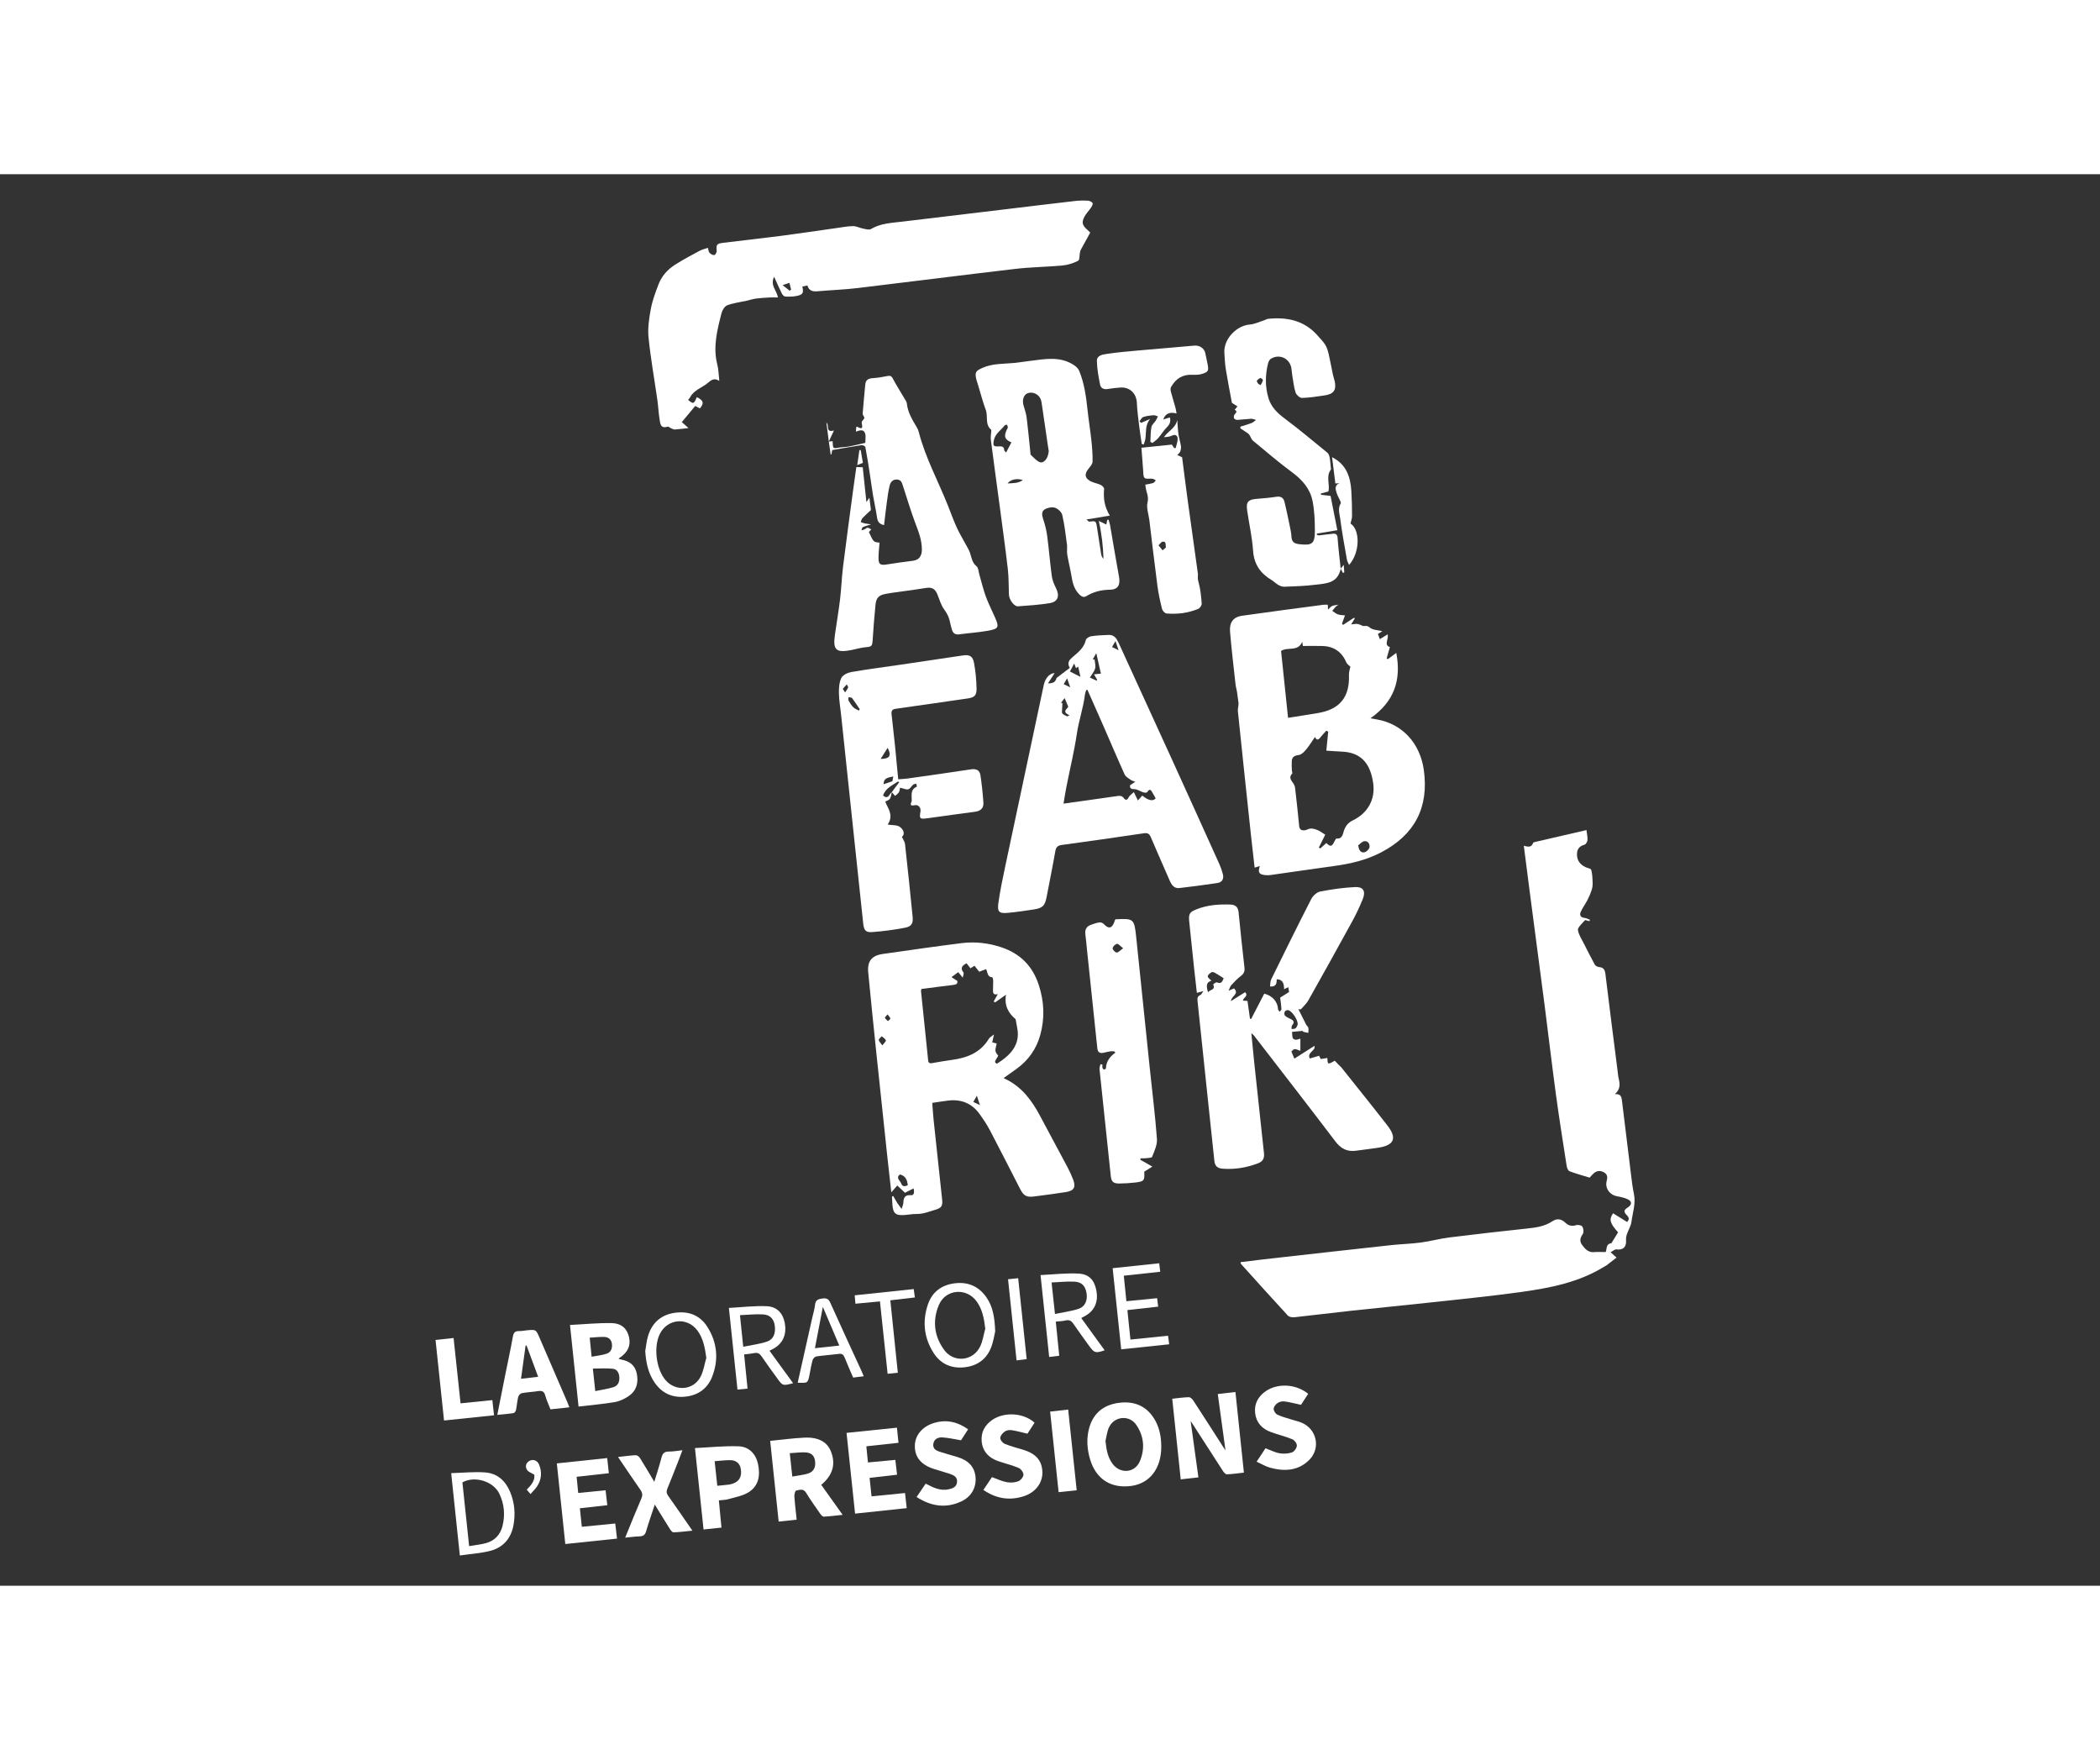 <?xml version="1.0" encoding="utf-8"?>
<!DOCTYPE svg PUBLIC "-//W3C//DTD SVG 1.1 Tiny//EN" "http://www.w3.org/Graphics/SVG/1.1/DTD/svg11-tiny.dtd">
<svg version="1.1" baseProfile="tiny" id="Calque_1"
	 xmlns="http://www.w3.org/2000/svg" xmlns:xlink="http://www.w3.org/1999/xlink" x="-195px" y="0px" width="790px" height="662px"
	 viewBox="-195 0 985 662" xml:space="preserve">
<rect x="-195" y="0" width="985" height="662" fill="#333333" stroke="none"/>
<g>
	<path fill="#FFFFFF" d="M560.44,505.578c1.125,1.019,1.709,1.548,2.788,2.524c-1.687,1.312-3.201,2.5-4.731,3.667
		c-0.317,0.241-0.707,0.384-1.048,0.596c-11.854,7.331-25.216,9.938-38.677,11.826c-14.739,2.065-29.569,3.497-44.37,5.12
		c-11.758,1.289-23.535,2.406-35.296,3.685c-9.041,0.981-18.063,2.131-27.106,3.099c-0.968,0.104-2.364-0.18-2.967-0.832
		c-7.361-7.975-14.612-16.051-21.881-24.109c-0.143-0.158-0.153-0.435-0.307-0.9c3.658-0.451,7.228-0.925,10.803-1.327
		c19.917-2.237,39.833-4.481,59.756-6.663c4.641-0.508,9.328-0.604,13.951-1.214c4.504-0.595,8.927-1.829,13.433-2.392
		c12.219-1.527,24.457-2.906,36.7-4.215c4.119-0.44,8.118-1.022,11.66-3.38c2.188-1.455,4.243-1.107,6.093,0.683
		c1.471,1.423,3.062,1.77,5.087,1.143c0.852-0.264,2.503,0.064,2.865,0.674c0.541,0.909,0.761,2.638,0.233,3.427
		c-1.207,1.808-1.732,3.295-0.326,5.2c1.443,1.956,2.924,3.594,5.689,3.339c1.748-0.161,3.522-0.03,5.392-0.03
		c0.557-1.654,0.104-3.866,2.568-4.143c0.204-0.022,0.367-0.49,0.534-0.761c0.862-1.393,1.721-2.788,2.674-4.333
		c-3.821-4.259-4.36-6.026-2.347-8.951c2.16,1.345,4.328,2.693,6.571,4.088c1.03-1.104,1.05-1.969-0.026-3.07
		c-1.758-1.798-1.604-2.438,0.547-3.889c1.82-1.228,1.792-2.77-0.279-3.721c-1.505-0.69-3.188-1.074-4.833-1.359
		c-3.528-0.613-5.902-3.802-4.972-7.202c0.469-1.715,0.371-3.056-1.176-3.979c-1.681-1.003-3.403-0.933-4.916,0.396
		c-0.779,0.685-1.434,1.513-1.91,2.024c-3.283-1.012-6.422-1.852-9.438-3.005c-0.675-0.258-1.198-1.574-1.337-2.473
		c-1.742-11.201-3.525-22.398-5.047-33.63c-1.902-14.034-3.536-28.105-5.352-42.151c-2.3-17.798-4.672-35.586-7.002-53.38
		c-0.904-6.92-1.779-13.844-2.699-21.013c1.936,0.521,3.602,0.903,4.347-1.297c0.075-0.22,0.509-0.385,0.804-0.454
		c7.983-1.854,15.969-3.693,24.242-5.6c0.201,1.708,0.568,3.213,0.474,4.689c-0.049,0.78-0.765,1.998-1.413,2.176
		c-2.526,0.697-3.577,2.201-3.512,4.745c0.072,2.737,1.506,4.506,3.815,5.689c0.969,0.496,2.681,0.687,2.866,1.349
		c0.552,1.973,0.599,4.107,0.671,6.185c0.038,1.095-0.138,2.25-0.476,3.294c-0.505,1.559-1.146,3.091-1.898,4.547
		c-0.951,1.838-2.179,3.536-3.092,5.391c-0.853,1.734-0.362,2.904,1.778,3.149c0.823,0.094,1.605,0.556,2.406,0.85
		c-0.077,0.219-0.155,0.439-0.232,0.659c-0.788-0.203-1.577-0.406-2.01-0.517c-1.182,1.34-2.461,2.435-3.229,3.813
		c-0.371,0.668,0.046,1.937,0.402,2.813c0.606,1.487,1.453,2.876,2.189,4.311c1.706,3.326,3.35,6.687,5.162,9.954
		c0.328,0.593,1.31,1.077,2.033,1.146c2.097,0.199,2.713,1.279,2.954,3.284c1.826,15.098,3.778,30.182,5.694,45.27
		c0.162,1.277,0.245,2.577,0.545,3.822c0.608,2.53,0.818,4.943-1.82,7.236c2.81-0.268,3.131,1.293,3.331,2.931
		c1.409,11.503,2.796,23.009,4.227,34.51c0.387,3.111,0.735,6.241,1.389,9.302c0.959,4.502-0.586,8.742-1.142,13.069
		c-0.263,2.037-1.494,3.937-2.164,5.939c-0.296,0.884-0.452,1.882-0.383,2.807c0.232,3.158-1.436,4.662-4.516,4.243
		C562.451,504.152,561.588,504.994,560.44,505.578"/>
	<path fill="#FFFFFF" d="M316.38,27.372c-1.514,2.742-2.936,5.297-4.331,7.867c-0.227,0.42-0.39,0.893-0.488,1.361
		c-0.285,1.376-0.095,3.591-0.861,3.989c-2.223,1.151-4.784,1.97-7.28,2.207c-7.364,0.698-14.798,0.743-22.139,1.6
		c-24.696,2.883-49.357,6.064-74.048,9c-6.228,0.741-12.519,0.951-18.773,1.501c-2.24,0.197-4.005-0.192-4.77-2.717
		c-0.852,0.181-1.602,0.34-2.356,0.5c0.69,3.047,0.279,3.834-2.771,4.436c-1.716,0.338-3.526,0.358-5.279,0.256
		c-0.56-0.032-1.267-0.82-1.571-1.429c-1.198-2.41-2.262-4.886-3.604-7.84c-2.014,3.997,1.213,6.305,1.787,9.698
		c-1.448,0-2.728-0.057-4.001,0.013c-2.098,0.115-4.203,0.226-6.282,0.506c-1.501,0.202-2.961,0.693-4.447,1.024
		c-3.028,0.675-6.166,1.046-9.041,2.124c-1.208,0.454-2.332,2.264-2.689,3.662c-2.025,7.936-4.118,15.885-1.972,24.209
		c0.592,2.295,0.59,4.742,0.913,7.586c-2.443-1.577-3.868-0.324-5.379,0.965c-2.686,2.292-6.453,3.239-8.254,6.65
		c-0.255,0.483-0.651,0.891-0.977,1.327c2.478,2.028,2.671,1.961,4.089-1.316c3.123,1.544,3.494,2.855,1.426,5.274
		c-0.624-0.319-1.263-0.645-2.203-1.126c-2.028,2.439-4.105,4.939-6.283,7.558c1.258,1.119,2.387,2.123,3.135,2.788
		c-1.958,0.223-4.135,0.523-6.321,0.684c-0.577,0.042-1.2-0.308-1.776-0.543c-0.586-0.238-1.252-0.918-1.692-0.783
		c-3.514,1.079-3.456-1.647-3.793-3.626c-0.484-2.85-0.574-5.764-0.982-8.629c-1.405-9.871-3.177-19.703-4.181-29.613
		c-0.446-4.398,0.272-9.011,1.091-13.409c0.725-3.895,2.163-7.687,3.577-11.415c1.497-3.945,4.274-7.044,7.804-9.28
		c3.702-2.346,7.589-4.408,11.45-6.493c1.16-0.626,2.502-0.916,3.917-1.415c0.278,0.92,0.302,1.85,0.778,2.351
		c0.559,0.589,1.57,1.171,2.272,1.057c0.485-0.079,1.162-1.38,1.09-2.067c-0.276-2.662-0.039-3.296,2.724-3.646
		c9.1-1.154,18.226-2.11,27.322-3.289c8.768-1.137,17.512-2.466,26.268-3.692c2.54-0.356,5.086-0.858,7.634-0.89
		c1.524-0.019,3.042,0.835,4.594,1.128c1.26,0.239,2.89,0.774,3.8,0.236c4.649-2.745,9.832-2.875,14.916-3.493
		c17.01-2.067,34.027-4.081,51.041-6.116c9.908-1.185,19.813-2.402,29.728-3.536c1.991-0.228,4.025-0.257,6.028-0.153
		c0.805,0.042,1.869,0.505,2.262,1.126c0.26,0.411-0.342,1.528-0.777,2.182c-0.932,1.398-2.197,2.599-2.981,4.065
		c-1.503,2.812-1.145,4.122,1.236,6.242C315.375,26.4,315.771,26.795,316.38,27.372 M175.418,54.64
		c0.215-0.175,0.43-0.35,0.645-0.525c-0.245-0.987-0.491-1.975-0.787-3.165c-1.032,0.35-1.795,0.609-3.209,1.088
		C173.477,53.133,174.447,53.886,175.418,54.64"/>
	<path fill="#FFFFFF" d="M395.924,324.449c-0.897,0.281-1.488,0.465-2.443,0.764c-0.597-5.257-1.204-10.349-1.749-15.447
		c-2.06-19.286-4.118-38.572-6.104-57.866c-0.129-1.257,0.35-2.577,0.314-3.752c-0.241-1.797-0.452-3.598-0.731-5.389
		c-0.186-1.182-0.561-2.339-0.69-3.525c-0.902-8.237-1.896-16.467-2.579-24.723c-0.355-4.315,1.565-6.842,5.578-7.42
		c12.738-1.835,25.504-3.468,38.262-5.163c0.626-0.084,1.274-0.011,2.013-0.011c0.029,0.653,0.058,1.259,0.104,2.287
		c0.788-0.725,1.252-1.367,1.88-1.672c0.681-0.331,1.513-0.347,2.981-0.64c-0.855,0.658-1.181,0.839-1.413,1.101
		c-0.508,0.576-0.971,1.192-1.452,1.792c0.882,0.571,1.7,1.327,2.664,1.664c1.029,0.361,2.197,0.326,3.304,0.465
		c-0.364,1.001-0.729,2.003-1.094,3.004c-0.103,0.28-0.204,0.561-0.305,0.841c0.158,0.21,0.315,0.419,0.474,0.629
		c1.728-1.128,3.454-2.255,5.181-3.383c0.115,0.116,0.23,0.231,0.346,0.347c-0.499,0.805-0.998,1.61-1.732,2.795
		c1.152-0.121,1.909-0.261,2.666-0.256c0.475,0.003,0.954,0.2,1.417,0.353c0.668,0.22,1.353,0.735,1.977,0.664
		c1.109-0.127,1.703-0.112,2.781,0.773c1.384,1.138,3.723,1.115,5.797,1.629c-0.621,0.399-1.239,0.795-2.067,1.325
		c0.27,0.728,0.559,1.505,0.898,2.421c1.26-0.769,2.328-1.422,3.653-2.231c0.638,2.212-1.959,4.98,1.057,5.951
		c-0.56,1.963-1.04,3.648-1.521,5.333c0.196,0.11,0.392,0.219,0.587,0.328c1.194-0.889,2.388-1.779,3.937-2.933
		c2.461,12.786-1.028,22.904-12.116,30.67c1.504,0.271,2.389,0.428,3.273,0.589c11.745,2.137,20.017,11.143,21.766,23.697
		c2.443,17.541-4.307,30.376-19.986,38.573c-6.904,3.61-14.253,5.346-21.869,6.388c-9.963,1.363-19.911,2.837-29.869,4.238
		c-0.868,0.123-1.772,0.16-2.643,0.065C395.503,328.402,394.928,327.503,395.924,324.449 M421.768,263.928
		c-1.024,1.527-1.894,2.909-2.853,4.228c-0.742,1.018-1.514,2.042-2.426,2.898c-0.655,0.615-1.532,1.266-2.371,1.359
		c-1.838,0.203-3.096,0.87-3.22,2.816c-0.093,1.456,0.011,2.926,0.059,4.389c0.016,0.507,0.374,1.254,0.154,1.477
		c-1.783,1.815-0.473,3.141,0.529,4.607c0.419,0.613,0.733,1.388,0.818,2.122c0.682,5.917,1.351,11.836,1.903,17.766
		c0.177,1.894,1.219,2.319,2.762,2.08c0.94-0.146,1.842-0.808,2.756-0.798c1.104,0.012,2.26,0.358,3.288,0.802
		c1.074,0.464,2.024,1.216,3.433,2.094c-0.816,1.637-1.91,3.83-3.004,6.024c0.236,0.138,0.472,0.277,0.707,0.416
		c0.935-0.848,1.869-1.696,2.8-2.54c1.92,1.867,2.625,1.718,3.754-0.649c0.265-0.555,0.751-1.481,1.075-1.457
		c2.819,0.216,2.89-2.159,3.462-3.77c0.78-2.197,1.994-3.712,4.119-4.728c6.923-3.307,10.63-9.735,9.601-17.291
		c-1.203-8.833-5.189-14.623-14.879-14.981c-2.385-0.088-4.767-0.296-7.118-0.447c0.31-3.124,0.597-6.023,0.884-8.922
		c-0.295-0.141-0.591-0.283-0.886-0.425c-0.897,0.996-1.867,1.939-2.678,3.003C423.435,265.316,422.584,265.694,421.768,263.928
		 M438.394,230.987c-0.647-0.662-1.56-1.208-1.894-1.997c-2.109-4.988-5.841-7.554-11.201-7.718
		c-3.046-0.094-6.098-0.017-9.19-0.017c-0.071-0.48-0.179-1.218-0.288-1.956c-2.021,4.847-6.903,2.203-9.935,4.312
		c1.071,10.246,2.153,20.61,3.273,31.343c4.87-0.775,9.462-1.472,14.04-2.242c10.279-1.728,14.93-7.528,14.523-17.872
		C437.67,233.481,438.188,232.1,438.394,230.987 M442.065,314.759c0.302,2.469,1.331,3.617,2.944,3.254
		c0.955-0.215,2.211-1.442,2.357-2.368c0.229-1.446-0.693-3.085-2.442-2.822C443.792,312.995,442.817,314.218,442.065,314.759"/>
	<path fill="#FFFFFF" d="M275.734,423.909c0.473,0.239,0.678,0.35,0.888,0.45c7.569,3.62,12.283,9.924,16.103,17.085
		c4.315,8.089,8.687,16.148,12.98,24.25c1.014,1.913,1.925,3.899,2.687,5.926c1.307,3.483,0.334,5.156-3.403,5.744
		c-4.925,0.774-9.871,1.423-14.817,2.058c-3.718,0.477-5-0.23-6.745-3.623c-4.675-9.081-9.267-18.205-14.022-27.243
		c-1.453-2.763-3.195-5.4-5.039-7.924c-3.591-4.915-8.548-6.891-14.568-6.173c-2.388,0.285-4.763,0.682-7.518,1.082
		c0.205,2.677,0.34,5.294,0.615,7.896c1.317,12.484,2.674,24.964,4.013,37.444c0.304,2.84-0.285,3.928-2.947,4.711
		c-2.927,0.861-5.929,2.104-8.877,2.05c-2.223-0.041-4.283,0.448-6.419,0.53c-3.667,0.142-4.682-0.862-5.047-4.574
		c-0.133-1.353-0.16-2.716-0.235-4.075c0.197-0.098,0.395-0.195,0.592-0.294c0.663,1.145,1.295,2.309,1.999,3.426
		c0.455,0.722,1.016,1.376,1.956,2.63c0.434-1.533,0.759-2.196,0.788-2.872c0.1-2.298,0.623-3.826,3.537-3.572
		c1.524,0.134,1.696-1.354,1.254-3.188c-1.382,0.702-2.592,1.317-4.02,2.045c-1.04-0.972-2.252-2.103-3.636-3.395
		c-0.857,0.985-1.657,1.904-2.788,3.203c-0.689-6.173-1.35-11.888-1.961-17.609c-1.733-16.241-3.468-32.483-5.16-48.729
		c-1.275-12.246-2.524-24.495-3.706-36.75c-0.506-5.246,1.581-7.956,6.749-8.699c12.341-1.773,24.685-3.543,37.055-5.099
		c6.291-0.792,12.508-0.082,18.58,1.935c8.895,2.955,14.723,8.785,17.628,17.733c2.536,7.814,2.863,15.62,0.653,23.516
		c-1.821,6.511-5.53,11.739-10.996,15.713C279.975,420.921,278.017,422.286,275.734,423.909 M254.034,378.352
		c0.303,1.47-0.725,1.735-2.097,1.897c-4.937,0.583-9.863,1.253-14.744,1.884c-0.105,0.441-0.228,0.679-0.205,0.901
		c1.117,10.88,2.251,21.758,3.369,32.638c0.146,1.429,1.036,1.363,2.085,1.184c2.932-0.503,5.859-1.055,8.808-1.437
		c7.229-0.937,13.584-3.319,17.582-9.969c0.423-0.703,1.326-1.117,2.399-1.982c-0.369,1.631-0.595,2.631-0.837,3.7
		c0.752,0.194,1.427,0.368,2.101,0.541c-0.877,3.629-0.877,3.629,0.718,5.744c-1.846,2.979-1.846,2.979-0.632,3.733
		c6.383-4,11.187-8.914,9.503-17.007c-0.239-1.297-0.477-2.595-0.716-3.892c-3.401-2.854-5.374-6.372-4.517-11.476
		c-2.053,1.447-3.592,2.532-5.13,3.617c-0.209-0.15-0.418-0.303-0.627-0.454c0.58-1.038,1.159-2.077,1.909-3.42
		c-2.594,0.626-2.209-1.135-2.227-2.546c-0.016-1.287,0.104-2.576,0.072-3.862c-0.013-0.522-0.243-1.483-0.418-1.493
		c-2.405-0.142-2.157-2.376-2.908-3.85c-1.176,0.45-2.194,0.839-3.229,1.235c-0.778-0.99-1.463-1.861-2.207-2.806
		c-0.677,0.427-1.258,0.794-1.894,1.194c-0.653-0.843-1.224-1.579-1.832-2.362c-2.013,1.063-3.115,2.194-1.429,4.365
		c0.271,0.349-0.172,1.251-0.37,2.386c-0.942-1.155-1.388-1.702-2.111-2.59c-1.091,0.815-2.117,1.582-3.142,2.349
		C252.108,377.097,252.908,377.618,254.034,378.352 M227.102,469.103c-2.09,1.67,0.106,2.856,0.558,4.144
		c0.526,1.5,1.685,1.753,3.137,0.837C230.497,471.843,229.938,469.843,227.102,469.103 M218.883,408.576
		c0.808-1.129,1.781-1.975,1.624-2.379c-0.3-0.77-1.246-1.286-1.924-1.908c-0.496,0.589-1.428,1.216-1.381,1.758
		C217.265,406.779,218.081,407.445,218.883,408.576 M264.622,436.55c-0.545-1.668-0.939-2.871-1.426-4.363
		c-0.613,1.068-1.1,1.918-1.673,2.917C262.687,435.646,263.577,436.063,264.622,436.55 M221.302,394.043
		c-0.592,0.746-1.32,1.35-1.215,1.59c0.266,0.607,0.905,1.051,1.395,1.561c0.402-0.405,1.169-0.857,1.124-1.203
		C222.533,395.422,221.932,394.922,221.302,394.043"/>
	<path fill="#FFFFFF" d="M299.666,233.988c-0.98,1.513-2.008,3.097-3.111,4.799c2.633,0.042,3.57-0.787,4.022-2.534
		c2.501-1.901,4.344-3.302,6.212-4.722c-1.552-2.592,0.003-3.953,1.531-5.251c2.567-2.182,5.17-4.25,5.993-7.849
		c0.173-0.76,1.602-1.604,2.55-1.744c2.699-0.396,5.447-0.513,8.18-0.615c2.621-0.099,3.737,1.732,4.692,3.823
		c8.213,17.994,16.482,35.964,24.687,53.963c7.537,16.535,15.025,33.093,22.501,49.656c0.69,1.531,1.254,3.142,1.661,4.77
		c0.534,2.131-0.267,3.794-2.523,4.133c-5.952,0.895-11.922,1.699-17.901,2.374c-2.501,0.282-3.67-1.549-4.556-3.59
		c-2.913-6.712-5.907-13.389-8.755-20.129c-0.695-1.646-1.405-2.259-3.35-1.967c-12.807,1.924-25.635,3.708-38.465,5.475
		c-1.834,0.252-2.7,0.957-3.037,2.904c-1.237,7.129-2.715,14.217-4.051,21.329c-0.793,4.218-1.806,5.36-5.991,6.003
		c-4.054,0.622-8.117,1.228-12.199,1.607c-4.116,0.382-5.05-0.456-4.466-4.635c0.778-5.565,1.925-11.086,3.088-16.589
		c6.037-28.555,12.132-57.099,18.199-85.648C295.269,236.297,297.415,233.985,299.666,233.988 M315.072,241.848
		c-0.189,0.012-0.379,0.024-0.568,0.036c-0.216,0.751-0.537,1.489-0.63,2.255c-0.744,6.14-2.836,11.984-3.749,18.115
		c-1.252,8.413-3.275,16.71-4.93,25.064c-0.503,2.538-0.882,5.1-1.355,7.869c8.698-1.213,16.896-2.325,25.081-3.529
		c1.286-0.189,2.271-0.267,3.163,0.924c0.761,1.014,1.564,1.217,2.299-0.317c0.439-0.918,1.491-1.543,2.442-2.47
		c0.798,1.648,1.262,2.609,1.895,3.918c0.879-0.97,1.482-1.635,2.079-2.294c2.818,2.387,5.099,2.771,6.253,1.291
		c-0.477-0.857-0.838-1.598-1.284-2.284c-0.69-1.062-1.225-2.904-2.734-0.575c-0.19,0.292-1.227,0.229-1.782,0.053
		c-1.424-0.451-2.802-1.507-4.192-1.495c-1.945,0.016-2.127-0.749-2.017-1.835c1.027-0.68,1.752-1.161,2.478-1.641
		c-0.736-0.285-1.565-0.44-2.188-0.885c-1.035-0.739-2.349-1.478-2.83-2.541c-3.449-7.608-6.702-15.305-10.047-22.96
		C320.018,252.97,317.534,247.413,315.072,241.848 M318.149,234.557c1.571-0.163,2.532-0.263,3.24-0.336
		c-0.709-3.112-1.37-6.022-2.187-9.606c-0.82,1.448-1.237,2.184-1.653,2.919l0.884,0.061c0.106,1.419,0.573,2.934,0.224,4.229
		c-0.395,1.457-1.525,2.714-2.451,4.252c1.238,0.563,2.236,1.018,3.235,1.472c0.047-0.172,0.094-0.343,0.141-0.514
		C319.184,236.346,318.786,235.658,318.149,234.557 M304.35,245.687c-0.559,0.736-1.119,1.473-1.68,2.209
		c0.223,0.056,0.443,0.112,0.664,0.167c-0.06,1.008-0.146,2.016-0.172,3.025c-0.015,0.632-0.182,1.484,0.148,1.85
		c0.552,0.61,1.446,0.91,2.197,1.341c0.396-0.164,0.79-0.327,1.186-0.491c-3.866-1.738-1.079-2.976-0.62-4.035
		C305.439,248.257,304.928,247.052,304.35,245.687 M311.786,235.74c-0.462-2.047-0.751-3.324-1.086-4.804
		c-0.381,0.272-0.672,0.481-1.019,0.728c-0.236-0.616-0.478-1.245-0.841-2.189c-0.705,1.334-1.243,2.353-1.986,3.761
		C308.52,234.081,309.953,234.809,311.786,235.74 M328.215,218.956c-0.617,1.06-1.046,1.797-1.628,2.797
		c1.046,0.505,1.92,0.927,3.071,1.483C329.12,221.64,328.749,220.539,328.215,218.956 M306.996,240.659
		c-0.573-1.662-0.958-2.782-1.46-4.237c-0.619,1.051-1.047,1.776-1.605,2.723C304.918,239.633,305.738,240.038,306.996,240.659"/>
	<path fill="#FFFFFF" d="M391.938,402.89c0.478,4.874,0.863,9.094,1.311,13.306c1.522,14.326,3.053,28.65,4.618,42.973
		c0.255,2.329-0.52,3.846-2.77,4.704c-5.346,2.039-10.828,2.963-16.559,2.546c-2.396-0.175-3.686-1.186-3.936-3.635
		c-0.866-8.487-1.805-16.967-2.696-25.451c-1.725-16.409-3.424-32.821-5.174-49.228c-0.146-1.375-0.26-2.528,1.326-3.164
		c0.416-0.167,0.643-0.807,1.39-1.812c-1.353,0.357-2.05,0.541-3.063,0.809c-0.413-3.645-0.847-7.279-1.232-10.919
		c-0.781-7.363-1.51-14.732-2.312-22.093c-0.445-4.079-0.019-4.883,3.806-6.34c4.986-1.9,10.187-2.232,15.448-2.057
		c2.353,0.078,3.618,1.133,3.859,3.662c0.83,8.652,1.805,17.292,2.758,25.931c0.185,1.672-0.259,2.844-1.7,3.909
		c-1.669,1.231-3.092,2.816-4.522,4.342c-0.473,0.504-0.636,1.299-1.224,2.573c1.287-0.548,1.892-0.807,2.563-1.093
		c2.588,2.61-1.272,3.5-1.456,5.951c2.36-1.484,4.465-2.808,6.639-4.175c1.752,1.828-0.837,2.475-1.046,3.941
		c0.667,0.052,1.332,0.104,2.164,0.17c0.384,2.728,0.772,5.491,1.161,8.255c0.175,0.083,0.349,0.165,0.522,0.248
		c2.063-3.979,4.125-7.959,6.174-11.913c3.749,0.854,6.312,3.795,6.453,7.203c0.019,0.429,0.483,0.839,0.74,1.258
		c0.313-0.395,0.908-0.804,0.889-1.183c-0.077-1.582-0.339-3.154-0.619-5.427c0.864-0.544,2.375-1.495,4.183-2.634
		c-0.064-0.397-0.2-1.234-0.366-2.26c-0.651,0.312-1.19,0.569-1.973,0.944c-0.032-2.392-0.378-4.524-3.433-4.677
		c-0.047,1.72-0.064,3.604-3.17,3.421c0.167-1.082,0.075-2.358,0.562-3.351c6.166-12.563,12.347-25.118,18.727-37.572
		c0.796-1.555,2.595-3.299,4.194-3.614c5.41-1.066,10.924-1.847,16.429-2.112c3.831-0.185,5.076,1.971,3.62,5.58
		c-1.47,3.645-3.17,7.221-5.057,10.67c-6.76,12.352-13.605,24.655-20.516,36.923c-0.88,1.563-2.33,2.806-3.516,4.197
		c-0.376-0.042-0.753-0.083-1.13-0.124c1.228,2.46,2.438,4.929,3.694,7.374c0.251,0.489,0.864,0.851,0.968,1.343
		c0.16,0.772,0.029,1.604,0.022,2.411c-0.72-0.137-1.458-0.214-2.151-0.434c-0.355-0.113-0.63-0.481-0.646-0.494
		c-1.244,0.123-2.188,0.219-3.133,0.308c-0.572,0.054-1.146,0.096-1.717,0.143c0.08,0.973,0.028,1.983,0.305,2.896
		c0.119,0.393,0.91,0.789,1.41,0.808c0.685,0.026,1.383-0.307,2.184-0.514v5.73c-2.796-1.132-2.796-1.132-4.226,0.284
		c0.404,0.977,0.793,1.912,1.399,3.374c3.113-1.983,6.291-4.01,9.407-5.996c0.832,2.269-3.621,2.969-2.176,5.909
		c1.461-0.421,2.83-0.815,4.393-1.267c0.247,0.501,0.495,1.005,0.748,1.519c1.07-0.168,2.085-0.328,3.113-0.489
		c0.143,3.18,0.143,3.18,3.478,1.29c0.629,0.666,1.188,1.274,1.765,1.865c0.448,0.459,0.975,0.85,1.371,1.347
		c7.175,9.006,14.405,17.968,21.472,27.057c4.724,6.077,3.338,9.36-4.26,10.542c-3.418,0.532-6.863,0.885-10.287,1.383
		c-4.169,0.606-7.153-0.905-9.736-4.305c-12.667-16.666-25.505-33.202-38.289-49.78C392.977,403.696,392.761,403.574,391.938,402.89
		 M378.957,377.095c-1.541-0.978-2.784-1.833-4.098-2.564c-0.465-0.259-1.27-0.484-1.618-0.259
		c-0.733,0.477-1.775,1.279-1.752,1.914c0.027,0.705,1.098,1.371,1.733,2.077c-2.698,0.705-2.373,2.718-1.602,5.374
		c1.053-1.321,3.591-1.001,2.438-3.618c-0.042-0.096,1.277-1.16,1.651-1.009C378.265,380.05,378.399,378.12,378.957,377.095
		 M413.697,398.746c0.048-2.346-2.651-6.207-4.457-6.696c-0.461-0.124-1.346,0.218-1.574,0.611
		c-0.282,0.491-0.356,1.505-0.038,1.854c0.616,0.68,1.528,1.145,2.393,1.533c1.59,0.715,2.498,1.485,0.997,3.19
		c-0.306,0.348-0.148,1.104-0.204,1.674c0.654-0.107,1.523,0.007,1.911-0.371C413.301,399.98,413.535,399.07,413.697,398.746"/>
	<path fill="#FFFFFF" d="M325.563,160.117c-3.749,0.621-7.062,1.17-10.951,1.814c0.789,0.664,1.027,1.025,1.221,1.003
		c3.201-0.363,3.227-0.378,3.711,2.667c0.669,4.195,1.278,8.399,1.948,12.594c0.122,0.759,0.418,1.491,1.095,2.165
		c-0.167-5.757-0.798-11.444-2.197-17.746c1.374,0.659,2.366,1.136,3.522,1.691c0.102-0.493,0.273-1.331,0.446-2.17
		c0.186-0.047,0.373-0.094,0.559-0.142c0.249,0.806,0.588,1.596,0.732,2.421c1.413,8.124,2.716,16.268,4.22,24.375
		c0.703,3.795-0.459,6.03-4.271,6.079c-4.008,0.052-7.622,0.927-10.998,2.987c-1.275,0.778-2.219,0.297-3.19-0.637
		c-2.261-2.172-3.183-4.886-3.674-7.905c-0.596-3.668-1.53-7.281-2.146-10.946c-0.262-1.559,0.072-3.213-0.138-4.786
		c-0.616-4.61-1.146-9.252-2.202-13.767c-0.321-1.38-2.049-2.967-3.46-3.407c-1.42-0.442-3.508,0.006-4.828,0.827
		c-1.566,0.974-1.24,2.806-0.644,4.587c0.853,2.553,1.52,5.213,1.871,7.88c0.825,6.26,1.311,12.566,2.163,18.823
		c0.263,1.932,1.087,3.853,1.969,5.622c1.834,3.684,0.938,6.395-3.009,7.03c-4.902,0.789-9.883,1.123-14.843,1.479
		c-1.806,0.13-4.139-3.117-4.232-5.478c-0.158-4.012-0.059-8.053-0.522-12.029c-1.207-10.364-2.647-20.702-4.02-31.046
		c-1.309-9.859-2.678-19.71-3.943-29.574c-0.168-1.307,0.126-2.673,0.197-4.013c0.012-0.232,0.078-0.584-0.043-0.684
		c-3.013-2.473-1.405-6.206-2.514-9.221c-1.409-3.833-2.431-7.808-3.624-11.72c-0.257-0.845-0.575-1.674-0.785-2.53
		c-0.847-3.454-0.365-4.139,2.882-5.562c4.864-2.131,10.051-1.807,15.139-2.305c2.301-0.226,4.585-0.632,6.882-0.91
		c7.066-0.856,14.217-2.397,20.786,1.901c1.001,0.655,2.055,1.616,2.495,2.68c2.481,5.983,3.29,12.344,3.979,18.733
		c0.497,4.616,1.259,9.205,1.749,13.822c0.354,3.348,0.645,6.726,0.57,10.082c-0.024,1.147-1.126,2.362-1.943,3.379
		c-1.972,2.453-1.752,4.363,1.064,5.837c1.471,0.769,3.222,0.989,4.729,1.705c0.696,0.331,1.627,1.306,1.569,1.904
		C322.475,151.911,323.004,155.963,325.563,160.117 M296.925,129.936c-0.137-0.856-0.271-1.647-0.387-2.44
		c-0.947-6.475-1.885-12.951-2.843-19.424c-0.128-0.865-0.239-1.763-0.566-2.56c-1.003-2.449-3.847-3.682-6.181-2.772
		c-1.856,0.723-2.614,3.325-1.834,5.813c0.594,1.897,1.219,3.823,1.462,5.782c0.687,5.537,1.183,11.097,1.761,16.647
		c0.025,0.237,0.031,0.56,0.18,0.688c1.395,1.201,2.652,2.841,4.28,3.413c1.644,0.577,3.442-1.524,3.873-3.784
		C296.759,130.827,296.846,130.355,296.925,129.936 M276.926,130.491c0.929-1.761,1.707-3.238,2.485-4.713
		c-3.158-1.378-3.662-2.696-2.2-5.931c0.165-0.365,0.483-0.718,0.491-1.082c0.01-0.405-0.162-0.904-0.435-1.189
		c-0.133-0.139-0.843-0.009-1.009,0.211c-1.745,2.32-4.511,3.85-5.107,7.075c-0.45,2.434-0.27,2.906,2.237,2.79
		c1.423-0.066,2.584-0.055,2.639,1.817C276.036,129.757,276.506,130.032,276.926,130.491 M277.629,145.026
		c2.511-0.181,4.822,0.064,7.135-1.589C281.958,142.506,278.879,143.178,277.629,145.026"/>
	<path fill="#FFFFFF" d="M193.749,125.416c0.706-0.084,1.412-0.168,1.783-0.213c0.154,1.165-0.054,2.552,0.523,3.081
		c0.506,0.463,1.896-0.019,2.892-0.12c1.573-0.158,3.16-0.251,4.708-0.545c2.266-0.43,4.504-1.013,7.202-1.634
		c0-1.418,0.356-3.052-0.084-4.433c-0.649-2.036-2.461-1.512-4.312-0.816c0.066-0.916,0.114-1.571,0.154-2.121
		c0.226-0.136,0.324-0.231,0.359-0.211c4.214,2.337,1.51-1.813,2.404-2.603c0.557-0.493,0.906-1.22,1.126-1.527
		c-0.357-0.803-0.905-1.439-0.861-2.031c0.341-4.561,0.788-9.114,1.218-13.668c0.195-2.064,1.428-2.789,3.42-2.919
		c2.292-0.149,4.586-0.507,6.835-0.981c1.297-0.273,1.971-0.123,2.651,1.152c1.659,3.111,3.557,6.093,5.334,9.141
		c0.482,0.827,1.168,1.677,1.26,2.567c0.422,4.068,2.432,7.428,4.457,10.812c0.449,0.75,0.872,1.56,1.087,2.399
		c3.102,12.147,9.14,23.128,13.728,34.684c1.362,3.433,2.61,6.919,4.143,10.274c1.296,2.833,2.939,5.507,4.408,8.262
		c0.638,1.196,1.383,2.368,1.801,3.643c0.74,2.255,0.993,4.599,3.099,6.317c0.871,0.711,0.889,2.482,1.267,3.778
		c1.007,3.454,1.818,6.978,3.049,10.349c1.234,3.377,2.899,6.595,4.345,9.896c1.969,4.492,1.69,5.259-3.247,6.145
		c-4.497,0.807-9.083,1.105-13.619,1.71c-2.009,0.268-2.991-0.667-3.45-2.459c-0.238-0.932-0.559-1.848-0.719-2.793
		c-0.409-2.411-1.346-4.451-2.866-6.474c-1.491-1.986-2.168-4.596-3.128-6.963c-1.119-2.759-2.663-3.56-5.614-3.044
		c-3.138,0.548-6.303,0.937-9.457,1.395c-3.094,0.448-6.21,0.785-9.278,1.372c-3.195,0.612-4.389,1.862-4.715,5.099
		c-0.562,5.586-0.983,11.188-1.352,16.79c-0.172,2.606-0.551,2.887-3.1,3.092c-2.292,0.185-4.54,0.894-6.813,1.337
		c-7.305,1.422-8.799,0.009-7.74-7.334c0.79-5.481,1.726-10.943,2.382-16.44c0.608-5.099,0.777-10.25,1.408-15.345
		c1.472-11.868,3.098-23.716,4.676-35.57c0.484-3.636,1.015-7.265,1.558-11.139c1.149,0.05,2.059,0.09,2.997,0.131
		c0.568,5.38,1.115,10.563,1.719,16.278c0.628-0.903,0.953-1.371,1.398-2.012c0.272,2.145,0.529,4.167,0.732,5.77
		c-1.487,1.403-2.822,2.563-4.023,3.846c-0.422,0.452-0.518,1.209-0.764,1.827c0.594,0.195,1.176,0.446,1.784,0.571
		c0.981,0.201,1.979,0.319,3.059,0.486c-1.302,0.419-2.655,0.76-3.912,1.32c-0.344,0.153-0.398,0.958-0.585,1.464
		c0.453-0.128,0.928-0.207,1.354-0.398c0.53-0.238,1.023-0.805,1.524-0.795c0.577,0.011,1.145,0.496,1.717,0.775
		c-0.365,0.399-0.73,0.798-1.12,1.223c2.187,4.733,2.187,4.733,4.995,4.97c-0.171,2.367-0.466,4.739-0.481,7.112
		c-0.019,3.092,0.81,3.614,3.867,3.127c4.084-0.649,8.184-1.213,12.288-1.731c2.844-0.359,4.157-2.234,4.189-5.096
		c0.053-4.657-1.65-8.746-3.233-12.972c-2.075-5.54-3.728-11.238-5.59-16.859c-0.471-1.424-0.757-3.029-2.772-3.171
		c-2.156-0.151-3.142,1.299-3.549,2.948c-0.644,2.616-0.964,5.318-1.328,7.997c-0.469,3.444-0.845,6.901-1.272,10.438
		c-2.575-0.573-3.066-1.979-3.328-3.807c-0.483-3.369-1.265-6.694-1.825-10.053c-0.58-3.474-1.021-6.971-1.563-10.451
		c-0.64-4.11-1.276-8.221-2.061-12.304c-0.08-0.416-1.22-0.981-1.781-0.896c-4.591,0.692-9.161,1.522-13.749,2.312
		c-0.154,0.787-0.28,1.435-0.407,2.083c-0.109,0.001-0.218,0.001-0.327,0.002c-0.289-2.026-0.578-4.051-0.868-6.077L193.749,125.416
		z"/>
	<path fill="#FFFFFF" d="M223.312,289.778c-0.692,3.43-0.692,3.43-3.088,4.443c0.584,1.74,1.681,3.184,2.183,5.083
		c0.61,2.312,0.088,3.896-1.014,5.724c2.041,0.329,4.289,0.093,5.67,1.076c1.504,1.069,2.727,3.21,0.971,4.685
		c0.631,1.388,1.349,2.315,1.458,3.309c1.252,11.361,2.45,22.729,3.571,34.104c0.307,3.114-0.482,4.591-3.463,5.169
		c-5.1,0.988-10.284,1.683-15.465,2.063c-3.086,0.226-3.902-0.825-4.244-4.005c-1.775-16.486-3.508-32.977-5.253-49.467
		c-1.711-16.169-3.417-32.339-5.129-48.509c-0.356-3.362-0.957-6.718-1.017-10.085c-0.043-2.404,0.124-5.074,1.159-7.144
		c0.691-1.384,2.98-2.452,4.711-2.752c7.688-1.329,15.435-2.319,23.158-3.453c9.711-1.427,19.421-2.86,29.127-4.323
		c3.048-0.459,4.63,0.281,5.216,3.489c0.719,3.939,1.116,7.978,1.189,11.982c0.063,3.458-1.025,4.256-4.473,4.749
		c-11.152,1.594-22.295,3.248-33.453,4.798c-1.726,0.24-2.112,1.053-1.934,2.591c0.566,4.877,1.106,9.758,1.602,14.643
		c0.526,5.177,0.99,10.36,1.51,15.836c1.673-0.132,3.011-0.166,4.328-0.353c9.935-1.408,19.874-2.79,29.791-4.315
		c2.485-0.382,4.101,0.411,4.456,2.781c0.64,4.267,1.092,8.573,1.381,12.879c0.172,2.568-1.358,3.905-3.938,4.239
		c-7.261,0.94-14.511,1.974-21.766,2.97c-0.239,0.033-0.481,0.048-0.72,0.083c-3.373,0.485-3.683,0.17-3.094-3.146
		c0.319-1.799-0.956-3.372-2.724-2.974c-2.215,0.498-2.026-0.424-1.435-1.866c0.031-0.074,0.074-0.151,0.075-0.228
		c0.028-2.464-0.812-5.234,2.372-6.602c0.103-0.045-0.158-0.938-0.25-1.436c-0.543,0.184-1.233,0.219-1.599,0.581
		c-1.017,1.004-1.588,2.662-3.547,2.002c-0.705-0.237-1.436-0.394-2.473-0.674c-0.121,0.545-0.13,1.444-0.523,2.117
		c-0.409,0.698-1.191,1.177-1.795,1.738c-0.63-0.723-1.089-1.25-1.547-1.779c1.152-1.543,2.304-3.085,3.457-4.627
		c-0.172-0.126-0.344-0.252-0.516-0.378c-2.682,1.843-5.91,3.124-7.03,6.611C221.75,293.489,222.088,290.604,223.312,289.778
		 M207.878,251.547c0.123-0.22,0.246-0.441,0.369-0.661c-1.183-1.749-2.311-3.54-3.595-5.211c-0.268-0.349-1.109-0.257-1.687-0.369
		c0.022,0.558-0.143,1.223,0.103,1.653c0.626,1.097,1.318,2.208,2.209,3.085C205.968,250.724,207,251.059,207.878,251.547
		 M218.062,274.227c4.332-0.01,5.206-1.609,3.284-5.2C220.279,270.714,219.297,272.27,218.062,274.227 M219.442,286.091
		c1.168-0.389,2.455-0.817,4.107-1.366c0.08-0.397,0.256-1.259,0.456-2.242C220.325,283.075,219.532,283.81,219.442,286.091
		 M200.308,241.366c0.466,0.733,0.768,1.208,1.07,1.682c0.498-0.773,1.119-1.5,1.432-2.342c0.128-0.341-0.414-0.932-0.652-1.409
		C201.581,239.943,201.003,240.588,200.308,241.366"/>
	<path fill="#FFFFFF" d="M428.068,148.806c-1.268,0.343-2.389,0.646-3.509,0.948c0.006,0.201,0.012,0.402,0.018,0.602
		c1.291,0.149,2.582,0.297,4.525,0.519c0.994,5.045,2.029,10.294,3.169,16.079c-3.271,0.543-6.429,1.066-9.587,1.589
		c-0.029,0.174-0.057,0.348-0.086,0.522c0.384,0.113,0.781,0.357,1.149,0.319c2.221-0.233,4.431-0.588,6.654-0.781
		c1.208-0.105,1.895,0.5,1.98,1.839c0.162,2.511,0.443,5.015,0.695,7.52c0.218,2.15,0.463,4.298,0.758,7.022
		c0.672-0.816,0.949-1.153,1.45-1.762c0.093,1.326,0.166,2.393,0.24,3.461c-0.199,0.122-0.397,0.244-0.597,0.367
		c-0.283-0.526-0.566-1.053-1.061-1.971c-1.516,6.906-6.977,6.829-11.768,7.446c-4.854,0.625-9.78,0.744-14.68,0.953
		c-0.94,0.04-1.991-0.383-2.842-0.858c-1.114-0.623-2.021-1.611-3.121-2.267c-5.226-3.117-8.262-7.339-8.698-13.726
		c-0.43-6.296-1.84-12.523-2.765-18.789c-0.612-4.152,0.41-5.283,4.608-5.594c3.044-0.226,6.093-0.505,9.108-0.966
		c2.097-0.32,3.318,0.513,3.779,2.391c0.876,3.57,1.623,7.173,2.364,10.775c0.387,1.884,0.827,3.786,0.917,5.696
		c0.117,2.495,1.557,3.139,3.679,3.383c6.013,0.689,7.304-0.193,7.29-6.258c-0.01-4.708-0.182-9.507-1.11-14.097
		c-1.157-5.721-4.856-9.893-9.609-13.396c-6.335-4.668-12.311-9.825-18.384-14.842c-0.66-0.545-0.919-1.563-1.404-2.337
		c-0.235-0.375-0.508-0.771-0.86-1.02c-1.183-0.834-2.408-1.605-3.617-2.401c0.038-0.264,0.076-0.528,0.114-0.792
		c1.739-0.551,3.509-1.029,5.207-1.689c0.754-0.292,1.364-0.952,2.039-1.445c-0.765-0.194-1.539-0.58-2.294-0.546
		c-2.163,0.098-4.316,0.424-6.48,0.525c-0.522,0.024-1.388-0.366-1.528-0.764c-0.188-0.542-0.058-1.523,0.333-1.88
		c1.217-1.112,0.836-1.713-0.045-2.095c0.398-0.476,0.866-1.036,1.335-1.596c-0.67-0.424-1.34-0.848-2.609-1.651
		c-0.867-4.71-1.946-10.129-2.836-15.579c-0.425-2.61-0.545-5.276-0.706-7.923c-0.388-6.372,5.603-12.741,12.005-13.249
		c2.298-0.183,4.522-1.306,6.775-2.017c0.61-0.192,1.186-0.59,1.8-0.652c8.934-0.892,17.005,0.796,23.206,7.918
		c1.217,1.395,2.575,2.712,3.535,4.27c0.801,1.3,1.261,2.865,1.614,4.373c0.746,3.191,1.305,6.425,1.979,9.634
		c0.216,1.019,0.604,2.001,0.826,3.019c0.895,4.094-0.413,6.063-4.602,6.691c-3.571,0.535-7.164,1.106-10.759,1.198
		c-1.001,0.026-2.597-1.409-2.957-2.493c-0.826-2.482-1.08-5.159-1.524-7.763c-0.201-1.186-0.278-2.392-0.453-3.583
		c-0.678-4.638-5.514-6.985-9.563-4.555c-0.655,0.393-1.176,1.336-1.371,2.121c-1.368,5.483-1.455,10.989,0.199,16.431
		c1.247,4.107,4.085,6.875,7.492,9.43c6.877,5.157,13.481,10.679,20.137,16.126c0.593,0.485,0.895,1.487,1.056,2.304
		c0.28,1.411,0.353,2.863,0.491,4.301c0.045,0.479,0.227,1.119-0.001,1.425C426.814,141.815,428.922,145.418,428.068,148.806
		 M395.174,98.31c0.372,0.21,0.744,0.42,1.117,0.63c0.383-0.762,0.911-1.495,1.072-2.301c0.058-0.286-0.905-1.145-1.182-1.056
		c-0.65,0.211-1.292,0.751-1.674,1.331C394.36,97.136,394.931,97.831,395.174,98.31"/>
	<path fill="#FFFFFF" d="M339.873,462.224c1.776,1.013,3.552,2.025,5.616,3.203c-1.413,0.892-2.596,1.639-3.778,2.387
		c0.225,4.176-0.076,4.604-4.282,5.081c-2.478,0.282-4.979,0.449-7.472,0.462c-2.745,0.015-3.667-0.85-3.95-3.504
		c-1.789-16.726-3.56-33.455-5.288-50.188c-0.076-0.734,0.305-1.517,0.473-2.275c0.298,0.058,0.596,0.117,0.894,0.175
		c0,0.522-0.087,1.065,0.032,1.559c0.075,0.309,0.44,0.725,0.715,0.758c0.284,0.035,0.883-0.326,0.891-0.53
		c0.112-3.187,1.82-5.497,4.419-7.348c-0.126-0.195-0.252-0.391-0.379-0.586c-0.634-0.03-1.281-0.16-1.897-0.07
		c-1.111,0.163-2.201,0.46-3.301,0.694c-1.803,0.384-2.681-0.31-2.875-2.187c-1.588-15.372-3.223-30.739-4.841-46.107
		c-0.253-2.401-0.437-4.813-0.764-7.203c-0.309-2.256,0.518-3.779,2.645-4.533c1.285-0.455,2.595-0.92,3.933-1.114
		c0.638-0.092,1.574,0.243,2.017,0.718c2.267,2.439,3.838,2.195,4.979-0.901c0.14-0.377,0.259-0.761,0.386-1.137
		c0.161-0.056,0.31-0.146,0.46-0.154c8.151-0.417,8.524-0.164,9.375,7.924c2.19,20.813,4.308,41.632,6.471,62.447
		c1.132,10.888,2.503,21.758,3.305,32.669c0.201,2.743-1.217,5.679-2.266,8.381c-0.216,0.557-2.093,0.517-3.215,0.661
		c-0.718,0.092-1.456,0.017-2.186,0.017C339.949,461.756,339.911,461.989,339.873,462.224 M331.798,363.026
		c-1.324-1.007-2.188-2.153-2.868-2.055c-0.818,0.119-1.967,1.243-2.06,2.039c-0.076,0.641,1.16,1.964,1.896,2.026
		C329.532,365.101,330.396,364.019,331.798,363.026"/>
	<path fill="#FFFFFF" d="M340.388,128.286c5.055-0.523,9.495-0.983,14.269-1.477c0.195,0.303,0.605,0.94,1.017,1.578
		c0.252,0.038,0.504,0.075,0.755,0.113c0.351-1.524,1.009-3.06,0.951-4.569c-0.045-1.16-0.941-2.138-2.59-1.353
		c-1.143,0.545-2.478,0.687-3.844,0.753c1.902-2.856,5.527-4.248,6.246-8.103c0.176,2.231,0.249,4.476,0.558,6.689
		c0.265,1.897,0.892,3.742,1.175,5.638c0.125,0.836-0.065,1.796-0.377,2.597c-0.231,0.596-0.888,1.028-1.354,1.534
		c0.688,0.324,1.378,0.648,2.275,1.07c0.802,6.201,1.623,12.887,2.534,19.561c1.571,11.511,3.199,23.014,4.796,34.521
		c0.067,0.477,0.145,0.973,0.082,1.443c-0.155,1.155,0.037,2.147,0.359,3.327c0.86,3.149,1.183,6.471,1.418,9.746
		c0.059,0.814-0.83,2.165-1.61,2.492c-4.742,1.992-9.772,2.586-14.868,2.18c-0.784-0.063-1.906-1.279-2.124-2.149
		c-0.892-3.57-1.685-7.187-2.166-10.832c-1.354-10.265-2.534-20.553-3.79-30.831c-0.341-2.789-1.481-5.77-0.845-8.309
		c0.689-2.743-0.584-4.719-0.892-7.04c-0.041-0.316-0.071-0.634-0.143-1.268c1.237-0.248,2.487-0.402,3.664-0.781
		c0.497-0.16,0.844-0.792,1.259-1.209c-0.513-0.271-1.003-0.705-1.541-0.781c-1.266-0.177-2.976,0.281-3.716-0.39
		c-0.737-0.669-0.589-2.392-0.699-3.665C340.889,135.358,340.661,131.94,340.388,128.286 M348.397,174.039
		c0.867,1.07,1.39,1.713,1.91,2.356c0.553-0.521,1.649-1.199,1.554-1.532c-0.271-0.935,0.383-2.776-1.594-2.516
		C349.721,172.419,349.27,173.219,348.397,174.039"/>
	<path fill="#FFFFFF" d="M340.252,116.614c1.413-0.612,2.826-1.223,4.238-1.835c-2.559,2.947-1.743,6.419-2.283,9.526
		c-0.143,0.822-0.48,1.609-0.729,2.412c-0.309-0.047-0.616-0.095-0.924-0.142c-0.395-2.67-0.848-5.332-1.167-8.009
		c-0.447-3.741-0.99-7.487-1.137-11.244c-0.173-4.462-3.31-7.601-7.781-7.268c-1.921,0.143-3.852,0.32-5.743,0.666
		c-1.908,0.349-3.396-0.286-3.746-2.072c-0.721-3.669-1.429-7.404-1.483-11.121c-0.037-2.624,2.836-2.966,4.737-3.26
		c4.988-0.769,10.035-1.17,15.068-1.625c8.621-0.78,17.253-1.453,25.873-2.252c2.373-0.22,4.655,1.175,5.158,3.476
		c0.377,1.726,0.744,3.454,1.083,5.187c0.603,3.077,0.344,3.711-2.63,4.616c-1.415,0.431-3.01,0.468-4.509,0.393
		c-4.629-0.232-7.858,1.879-10.022,5.79c-0.299,0.538-0.241,1.402-0.073,2.044c0.667,2.559,1.459,5.085,2.168,7.633
		c0.209,0.752,0.298,1.538,0.515,2.692c-2.937-0.772-5.161-0.236-6.255,2.815c0.996-0.311,1.992-0.622,3.129-0.977
		c0.448,1.913-0.02,3.233-1.374,4.571c-1.553,1.536-2.688,3.486-4.128,5.151c-0.752,0.871-1.764,1.516-2.659,2.263
		c-0.333-0.163-0.666-0.327-0.999-0.49c0.139-2.343,0.076-4.723,0.503-7.012c0.203-1.087,1.373-1.979,2.036-3.003
		c0.399-0.616,0.667-1.317,0.993-1.98c-0.732-0.187-1.483-0.582-2.194-0.52c-1.579,0.138-3.203,0.327-4.683,0.853
		c-0.729,0.26-1.175,1.313-1.749,2.007C339.741,116.137,339.996,116.376,340.252,116.614"/>
	<path fill="#FFFFFF" d="M384.478,571.129c1.334,12.705,2.635,25.091,3.971,37.814c-2.812,0.311-5.408,0.71-8.017,0.8
		c-0.601,0.021-1.398-0.913-1.834-1.584c-4.826-7.42-9.598-14.875-14.388-22.317c-0.241-0.375-0.521-0.726-0.737-1.025
		c1.197,8.673,2.394,17.338,3.639,26.356c-2.851,0.319-5.426,0.609-8.29,0.932c-1.333-12.639-2.646-25.096-3.985-37.808
		c2.731-0.284,5.266-0.678,7.806-0.728c0.692-0.014,1.615,0.866,2.074,1.569c4.792,7.345,9.511,14.738,14.251,22.117
		c0.251,0.391,0.508,0.777,0.855,1.308c-1.216-8.865-2.398-17.492-3.63-26.473C379.088,571.755,381.589,571.465,384.478,571.129"/>
	<path fill="#FFFFFF" d="M72.357,539.703c6.738-0.339,13.14-1.008,19.524-0.869c4.74,0.104,7.266,2.645,8.155,6.555
		c0.912,4.01-0.536,7.168-4.467,9.762c-0.121,0.079-0.197,0.228-0.4,0.472c0.501,0.118,0.929,0.233,1.362,0.319
		c3.701,0.741,6.343,2.602,7.148,6.542c0.87,4.255-0.087,7.965-3.685,10.481c-1.927,1.347-4.254,2.482-6.545,2.879
		c-5.531,0.955-11.148,1.418-17.079,2.121C75.038,565.252,73.727,552.752,72.357,539.703 M84.208,570.712
		c3.156-0.658,5.933-1.021,8.561-1.854c2.146-0.68,2.906-2.564,2.72-4.819c-0.164-1.988-1.137-3.611-3.045-3.805
		c-3.018-0.306-6.09-0.082-9.365-0.082C83.487,563.955,83.815,567.033,84.208,570.712 M82.503,554.593
		c2.477-0.472,4.793-0.69,6.955-1.388c2.094-0.674,2.822-2.498,2.55-4.658c-0.265-2.098-1.64-3.177-3.591-3.237
		c-2.201-0.069-4.412,0.21-6.818,0.349C81.912,548.746,82.184,551.436,82.503,554.593"/>
	<path fill="#FFFFFF" d="M166.251,594.056c5.597-0.547,10.777-1.262,15.979-1.51c6.753-0.321,10.885,2.06,12.634,6.754
		c2.18,5.846,0.707,10.888-4.665,15.372c3.233,4.532,6.482,9.088,10.045,14.083c-3.207,0.33-6.023,0.707-8.851,0.837
		c-0.553,0.026-1.287-0.81-1.706-1.41c-2.256-3.232-4.559-6.442-6.604-9.809c-1.311-2.16-3.103-1.278-4.675-0.988
		c-0.438,0.081-0.869,1.785-0.807,2.711c0.242,3.584,0.684,7.154,1.071,10.915c-2.895,0.309-5.5,0.587-8.439,0.901
		C168.906,619.292,167.597,606.849,166.251,594.056 M175.441,599.833c0.412,3.808,0.778,7.196,1.186,10.965
		c2.704-0.507,5.196-0.722,7.513-1.474c2.622-0.853,3.586-3.086,3.127-6.029c-0.368-2.355-1.734-3.703-4.495-3.835
		C180.479,599.35,178.166,599.676,175.441,599.833"/>
	<path fill="#FFFFFF" d="M349.687,596.83c0.023,10.063-5.296,17.092-13.877,18.334c-9.598,1.388-16.716-3.115-19.487-12.396
		c-1.453-4.865-1.806-9.83-0.442-14.749c1.957-7.051,6.864-10.899,13.986-11.809c6.848-0.873,12.555,1.233,16.395,7.271
		C348.845,587.545,349.681,592.09,349.687,596.83 M323.525,594.05c0.389,3.931,0.982,7.649,3.354,10.82
		c3.602,4.815,10.443,4.25,12.773-1.266c2.472-5.854,1.923-11.775-1.675-17.035c-3.315-4.846-10.414-4.101-12.853,1.244
		C324.249,589.735,324.039,591.962,323.525,594.05"/>
	<path fill="#FFFFFF" d="M72.056,578.326c-3.07,0.326-5.86,0.624-8.866,0.944c-0.839-2.187-1.836-4.298-2.444-6.516
		c-0.524-1.916-1.54-2.313-3.322-2.039c-2.544,0.391-5.133,0.502-7.66,0.965c-0.665,0.122-1.519,1.012-1.687,1.697
		c-0.497,2.022-0.63,4.133-1.05,6.179c-0.116,0.565-0.678,1.4-1.136,1.473c-2.433,0.381-4.898,0.559-7.637,0.836
		c1.271-6.401,2.463-12.457,3.677-18.509c1.219-6.069,2.544-12.121,3.637-18.214c0.333-1.856,1.036-2.626,2.909-2.579
		c1.276,0.032,2.558-0.269,3.84-0.38c4.075-0.352,4.08-0.347,5.658,3.303c4.373,10.11,8.744,20.223,13.109,30.336
		C71.399,576.552,71.661,577.305,72.056,578.326 M51.978,549.315c-0.152,0.029-0.303,0.06-0.455,0.089
		c-0.701,5.088-1.402,10.177-2.141,15.538c2.848-0.335,5.336-0.628,8.032-0.944C55.511,558.859,53.745,554.088,51.978,549.315"/>
	<path fill="#FFFFFF" d="M143.405,634.732c-2.854,0.298-5.456,0.569-8.407,0.877c-1.331-12.618-2.642-25.036-4.028-38.178
		c7.003-0.328,13.787-1.08,20.532-0.818c4.953,0.192,8.093,3.717,9.058,8.366c1.096,5.276,0.354,10.22-4.495,13.203
		c-2.762,1.699-6.235,2.285-9.434,3.212c-1.352,0.392-2.822,0.373-4.449,0.565C142.595,626.27,142.99,630.393,143.405,634.732
		 M140.201,603.591c0.435,4.021,0.836,7.721,1.248,11.532c2.009-0.202,3.761-0.347,5.502-0.57c0.708-0.091,1.416-0.3,2.086-0.557
		c2.863-1.094,4.017-3.434,3.417-6.842c-0.456-2.587-2.183-4.059-5.141-4.056C145.083,603.1,142.854,603.395,140.201,603.591"/>
	<path fill="#FFFFFF" d="M89.803,602.121c0.266,2.433,0.508,4.646,0.776,7.097c-5.043,0.563-9.955,1.112-15.118,1.69
		c0.252,2.541,0.487,4.904,0.753,7.583c4.256-0.421,8.372-0.829,12.833-1.271c0.261,2.273,0.52,4.535,0.804,7.009
		c-4.323,0.483-8.452,0.946-12.856,1.438c0.302,2.9,0.588,5.657,0.904,8.688c5.253-0.518,10.33-1.017,15.682-1.543
		c0.276,2.341,0.534,4.529,0.835,7.079c-8.087,0.849-16.027,1.683-24.263,2.547c-1.334-12.723-2.638-25.148-3.967-37.816
		C74.195,603.774,81.911,602.957,89.803,602.121"/>
	<path fill="#FFFFFF" d="M202.071,590.312c8.119-0.839,15.77-1.63,23.632-2.443c0.258,2.482,0.487,4.682,0.738,7.092
		c-5.095,0.554-9.947,1.081-15.082,1.638c0.246,2.504,0.477,4.857,0.744,7.58c4.268-0.401,8.382-0.788,12.849-1.208
		c0.27,2.31,0.524,4.482,0.814,6.965c-4.344,0.496-8.53,0.974-12.881,1.472c0.305,2.908,0.588,5.609,0.909,8.67
		c5.225-0.518,10.372-1.028,15.708-1.559c0.268,2.409,0.513,4.618,0.786,7.086c-8.059,0.855-15.947,1.693-24.224,2.571
		C204.738,615.597,203.419,603.089,202.071,590.312"/>
	<path fill="#FFFFFF" d="M234.931,620.389c1.539-2.271,2.881-4.249,4.262-6.285c3.503,1.888,6.895,3.546,10.894,2.646
		c1.922-0.432,3.622-1.146,3.818-3.392c0.203-2.337-1.532-3.203-3.348-3.813c-2.513-0.841-5.071-1.545-7.596-2.353
		c-5.973-1.911-8.929-5.553-8.859-10.857c0.067-4.954,3.602-9.126,9.206-10.738c5.629-1.621,10.767-0.521,15.785,3.032
		c-1.267,1.964-2.46,3.812-3.324,5.151c-3.193-0.518-5.967-1.196-8.77-1.347c-1.972-0.106-3.92,0.708-4.236,3.101
		c-0.319,2.411,1.532,3.154,3.339,3.732c2.677,0.855,5.395,1.585,8.084,2.406c5.207,1.593,7.994,4.74,8.389,9.424
		c0.409,4.841-1.942,9.132-6.616,11.325C248.708,625.828,241.786,624.794,234.931,620.389"/>
	<path fill="#FFFFFF" d="M94.88,601.613c3.092-0.335,5.719-0.718,8.357-0.833c0.637-0.026,1.541,0.691,1.932,1.313
		c2.215,3.521,4.311,7.118,6.735,11.171c1.234-4.11,2.431-7.721,3.376-11.397c0.494-1.921,1.337-2.814,3.411-2.795
		c1.983,0.021,3.97-0.366,6.398-0.623c-0.678,1.798-1.211,3.267-1.783,4.721c-1.736,4.414-3.432,8.845-5.262,13.22
		c-0.57,1.36-0.424,2.333,0.424,3.525c3.727,5.239,7.351,10.553,11.306,16.264c-3.191,0.312-6.009,0.674-8.837,0.787
		c-0.538,0.021-1.259-0.854-1.65-1.469c-2.36-3.722-4.649-7.488-7.164-11.567c-1.446,4.404-2.866,8.444-4.072,12.546
		c-0.493,1.677-1.346,2.316-3.038,2.368c-2.149,0.065-4.29,0.368-6.775,0.6c2.6-6.334,5.005-12.37,7.577-18.334
		c0.695-1.612,0.531-2.737-0.467-4.149C101.872,612.038,98.545,607.013,94.88,601.613"/>
	<path fill="#FFFFFF" d="M290.26,585.536c-1.208,1.868-2.338,3.614-3.337,5.159c-2.566-0.599-4.92-1.278-7.321-1.649
		c-1.048-0.161-2.405,0.002-3.241,0.575c-0.998,0.685-2.115,1.927-2.194,3c-0.066,0.907,1.076,2.398,2.029,2.793
		c2.806,1.16,5.777,1.931,8.698,2.805c5.987,1.792,8.859,5.085,9.038,10.425c0.167,4.979-3.127,9.52-8.538,11.309
		c-6.745,2.229-13.082,1.282-19.131-2.9c1.462-2.18,2.791-4.159,4.024-5.997c2.419,0.864,4.607,1.94,6.916,2.375
		c1.735,0.326,3.756,0.183,5.401-0.425c1.1-0.405,2.4-1.967,2.442-3.058c0.041-1.068-1.164-2.742-2.227-3.192
		c-3.167-1.338-6.56-2.126-9.815-3.274c-5.348-1.885-8.057-6.111-7.522-11.507c0.277-2.795,1.658-5.002,3.717-6.814
		C274.675,580.338,284.637,580.452,290.26,585.536"/>
	<path fill="#FFFFFF" d="M418.595,571.981c-1.229,1.894-2.401,3.7-3.356,5.17c-2.782-0.597-5.234-1.257-7.729-1.593
		c-1.041-0.141-2.357,0.137-3.217,0.717c-0.885,0.598-1.857,1.78-1.885,2.732c-0.026,0.934,0.874,2.361,1.742,2.764
		c2.24,1.041,4.684,1.646,7.053,2.404c1.376,0.442,2.805,0.748,4.142,1.284c7.333,2.938,9.311,12.102,3.645,17.643
		c-5.216,5.102-11.643,5.332-18.253,3.536c-2.115-0.574-4.056-1.79-6.316-2.822c1.551-2.346,2.863-4.331,4.161-6.294
		c2.238,0.836,4.329,1.948,6.548,2.345c1.897,0.34,4.059,0.209,5.876-0.396c1.051-0.349,2.209-2.006,2.289-3.148
		c0.069-0.979-1.105-2.589-2.109-3.004c-3.255-1.344-6.718-2.173-10.038-3.376c-4.179-1.515-6.923-4.414-7.431-8.954
		c-0.494-4.419,1.455-7.78,5.028-10.277c0.329-0.229,0.679-0.433,1.03-0.627C405.448,566.931,413.239,567.648,418.595,571.981"/>
	<path fill="#FFFFFF" d="M271.797,542.679c-0.392,1.604-0.808,4.755-1.94,7.623c-2.157,5.471-6.453,8.538-12.28,9.225
		c-6.126,0.722-11.228-1.389-14.592-6.578c-4.607-7.11-5.46-14.929-2.741-22.904c2.065-6.059,6.733-9.309,13.052-9.942
		c6.018-0.602,10.899,1.62,14.376,6.62C270.68,531.048,271.538,536.014,271.797,542.679 M267.141,541.455
		c-0.541-4.646-1.309-8.96-3.98-12.715c-4.784-6.724-14.699-5.909-17.841,1.705c-3.027,7.334-2.14,14.636,2.593,21.026
		c4.499,6.076,13.419,5.192,16.78-1.577C265.975,547.313,266.352,544.281,267.141,541.455"/>
	<path fill="#FFFFFF" d="M107.648,551.938c0.445-2.439,0.641-4.96,1.384-7.306c1.857-5.864,5.886-9.559,12.007-10.563
		c6.518-1.069,12.133,0.807,15.744,6.513c4.627,7.309,5.398,15.281,2.261,23.354c-2.275,5.859-6.948,8.958-13.183,9.438
		c-5.856,0.451-10.531-1.878-13.854-6.717C108.987,562.255,107.996,557.243,107.648,551.938 M136.298,555.13
		c-0.663-4.734-1.404-9.143-4.243-12.91c-4.768-6.326-13.977-5.453-17.534,1.631c-3.06,6.096-1.788,16.523,2.65,21.71
		c4.681,5.473,13.091,4.808,16.427-1.579C135.001,561.295,135.428,558.096,136.298,555.13"/>
	<path fill="#FFFFFF" d="M323.135,551.579c-4.19,1.459-4.895,1.254-7.201-1.96c-2.487-3.466-5.04-6.889-7.428-10.422
		c-0.99-1.468-2.018-2.055-3.791-1.604c-1.374,0.35-2.837,0.349-4.504,0.529c0.545,5.377,1.071,10.559,1.623,16.003
		c-1.579,0.197-3.047,0.38-4.723,0.589c-1.342-12.729-2.664-25.264-4.049-38.416c6.061-0.282,11.985-1.004,17.855-0.694
		c5.063,0.268,7.496,3.232,8.377,8.187c0.883,4.959-0.836,9.003-4.858,11.404c-0.674,0.401-1.37,0.766-2.271,1.267
		C315.873,541.571,319.486,546.55,323.135,551.579 M299.835,534.547c3.936-0.829,7.682-1.284,11.187-2.46
		c2.938-0.985,4.134-3.993,3.648-7.125c-0.533-3.448-2.136-5.367-5.596-5.569c-3.539-0.207-7.116,0.218-10.836,0.372
		C298.787,524.847,299.275,529.371,299.835,534.547"/>
	<path fill="#FFFFFF" d="M154.03,553.519c0.545,5.444,1.063,10.623,1.604,16.026c-1.567,0.153-2.969,0.293-4.722,0.466
		c-1.33-12.649-2.646-25.163-4.028-38.302c6.095-0.324,11.929-1.056,17.722-0.812c4.876,0.205,7.642,3.338,8.489,7.874
		c0.971,5.202-0.774,9.386-4.951,11.842c-0.619,0.364-1.267,0.68-2.209,1.182c3.711,5.1,7.37,10.128,11.075,15.221
		c-4.901,1.263-4.901,1.263-7.497-2.351c-2.442-3.398-4.946-6.754-7.289-10.22c-0.883-1.307-1.805-1.874-3.373-1.563
		C157.369,553.178,155.849,553.288,154.03,553.519 M153.608,549.916c3.954-0.819,7.645-1.243,11.09-2.398
		c3.131-1.05,4.204-3.876,3.702-7.54c-0.409-2.989-2.106-5.007-5.387-5.227c-3.544-0.238-7.134,0.205-10.932,0.36
		C152.603,540.157,153.068,544.681,153.608,549.916"/>
	<path fill="#FFFFFF" d="M20.685,647.804c-1.366-12.995-2.683-25.518-4.06-38.611c5.515-0.152,10.817-0.726,16.046-0.328
		c5.68,0.432,9.503,4.026,11.657,9.261c2.045,4.969,2.469,10.179,1.526,15.411c-1.148,6.36-4.961,10.687-11.253,12.195
		C30.12,646.807,25.458,647.122,20.685,647.804 M25.044,643.423c2.871-0.495,5.445-0.73,7.897-1.41
		c4.032-1.115,6.682-3.885,7.721-7.911c1.349-5.232,0.893-10.423-1.468-15.297c-2.835-5.852-11.605-8.483-17.303-5.275
		C22.922,623.31,23.958,633.131,25.044,643.423"/>
	<path fill="#FFFFFF" d="M21.025,576.455c5.005-0.508,9.776-0.992,14.91-1.513c0.266,2.391,0.515,4.635,0.791,7.115
		c-7.887,0.824-15.527,1.624-23.449,2.452c-1.332-12.616-2.645-25.056-3.989-37.787c2.816-0.303,5.483-0.589,8.463-0.907
		C18.85,556.105,19.929,566.198,21.025,576.455"/>
	<path fill="#FFFFFF" d="M179.155,566.771c2.303-10.265,4.57-20.368,6.836-30.473c0.457-2.037,1.101-4.055,1.316-6.118
		c0.243-2.333,1.657-2.654,3.55-2.907c1.889-0.252,2.82,0.281,3.629,2.087c4.794,10.701,9.743,21.332,14.634,31.988
		c0.328,0.715,0.611,1.449,1.011,2.404c-1.769,0.223-3.315,0.416-4.965,0.622c-1.376-3.21-2.754-6.283-4.002-9.408
		c-0.522-1.306-1.176-1.896-2.677-1.702c-3.506,0.455-7.044,0.672-10.541,1.182c-0.681,0.1-1.581,0.992-1.78,1.689
		c-0.637,2.233-0.997,4.545-1.455,6.829C183.904,566.99,183.907,566.991,179.155,566.771 M187.244,550.592
		c3.883-0.419,7.526-0.812,11.421-1.231c-2.614-6.148-5.034-11.84-7.709-18.132C189.652,538.028,188.484,544.121,187.244,550.592"/>
	<path fill="#FFFFFF" d="M326.887,513.073c7.338-0.775,14.437-1.525,21.834-2.308c0.162,1.338,0.31,2.549,0.482,3.978
		c-5.746,0.625-11.242,1.222-17.087,1.855c0.401,3.965,0.794,7.83,1.213,11.958c4.86-0.477,9.538-0.936,14.413-1.415
		c0.17,1.37,0.313,2.526,0.493,3.965c-4.871,0.545-9.539,1.067-14.437,1.615c0.48,4.646,0.939,9.091,1.43,13.825
		c5.885-0.604,11.609-1.19,17.643-1.809c0.167,1.24,0.332,2.467,0.542,4.024c-7.528,0.789-14.905,1.561-22.518,2.358
		C329.547,538.316,328.228,525.797,326.887,513.073"/>
	<path fill="#FFFFFF" d="M297.563,580.332c2.877-0.325,5.497-0.621,8.46-0.956c1.333,12.613,2.654,25.123,3.999,37.85
		c-2.923,0.305-5.604,0.585-8.487,0.885C300.206,605.48,298.904,593.098,297.563,580.332"/>
	<path fill="#FFFFFF" d="M438.45,163.836c4.567,2.884,4.545,13.58-0.672,19.415c-0.41-0.999-0.879-1.743-1.019-2.544
		c-1.108-6.377-2.31-12.745-3.138-19.16c-0.299-2.315-1.229-4.818,0.255-7.17c0.167-0.264-0.124-0.88-0.304-1.29
		c-0.523-1.203-1.231-2.343-1.619-3.586c-0.52-1.675-1.132-3.519,1.273-4.583c-0.67,0.045-1.34,0.091-1.872,0.127
		c-0.521-4.134-1.033-8.196-1.555-12.335c6.747,3.405,8.658,9.326,9.053,16.022c0.227,3.842,0.313,7.695,0.325,11.544
		C439.183,161.425,438.723,162.576,438.45,163.836"/>
	<path fill="#FFFFFF" d="M233.573,522.865c0.195,1.39,0.35,2.489,0.553,3.936c-3.831,0.444-7.533,0.873-11.521,1.336
		c1.168,11.278,2.323,22.423,3.519,33.97c-1.641,0.169-3.093,0.319-4.786,0.493c-1.206-11.386-2.388-22.547-3.596-33.951
		c-3.852,0.363-7.568,0.713-11.503,1.083c-0.121-1.39-0.222-2.545-0.343-3.937C215.151,524.814,224.229,523.854,233.573,522.865"/>
	<path fill="#FFFFFF" d="M282.571,517.762c1.335,12.713,2.648,25.209,3.987,37.962c-1.61,0.198-3.003,0.369-4.745,0.584
		c-1.339-12.762-2.657-25.317-3.994-38.052C279.432,518.088,280.764,517.949,282.571,517.762"/>
	<path fill="#FFFFFF" d="M53.809,618.995c-0.752-0.896-1.204-1.433-1.735-2.066c2.024-2.076,3.907-4.166,3.536-7.019
		c-1.313-0.82-2.817-1.264-3.427-2.258c-0.877-1.426-0.645-3.15,1.072-4.166c1.68-0.994,3.757-0.335,4.585,1.667
		c1.556,3.757,1.132,7.395-1.255,10.713C55.806,616.948,54.812,617.876,53.809,618.995"/>
	<path fill="#FFFFFF" d="M193.755,125.385c-0.376-2.95-0.752-5.901-1.128-8.851c1.572,1.064-0.697,4.807,3.53,3.666
		c-0.894,1.935-1.648,3.567-2.406,5.207C193.749,125.416,193.755,125.385,193.755,125.385"/>
	<path fill="#FFFFFF" d="M209.735,135.362c-0.754,0.305-1.387,0.561-2.643,1.068c0.375-2.656,0.682-4.835,0.989-7.013
		c0.21-0.013,0.42-0.027,0.63-0.04C209.036,131.276,209.361,133.176,209.735,135.362"/>
</g>
</svg>
